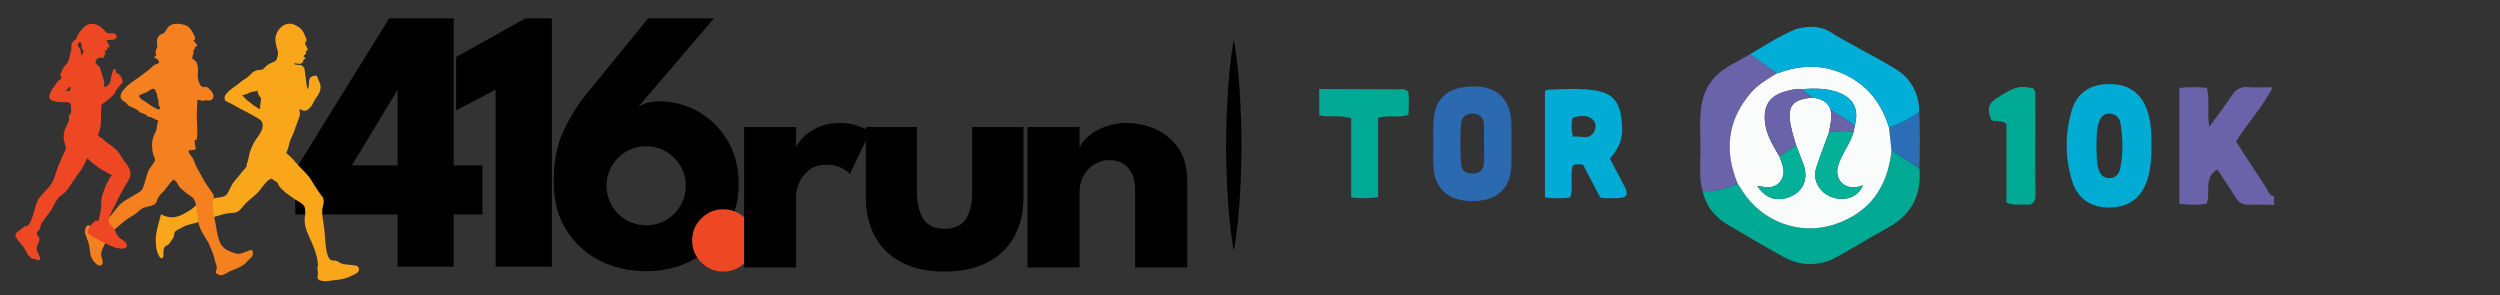 <?xml version="1.0" encoding="utf-8"?>
<!-- Generator: Adobe Illustrator 16.0.0, SVG Export Plug-In . SVG Version: 6.00 Build 0)  -->
<!DOCTYPE svg PUBLIC "-//W3C//DTD SVG 1.1//EN" "http://www.w3.org/Graphics/SVG/1.1/DTD/svg11.dtd">
<svg version="1.1" id="Layer_1" xmlns="http://www.w3.org/2000/svg" xmlns:xlink="http://www.w3.org/1999/xlink" x="0px" y="0px"
	 width="162.229px" height="19.141px" viewBox="0 0 162.229 19.141" enable-background="new 0 0 162.229 19.141"
	 xml:space="preserve">
<rect x="0" y="0" width="162.229" height="19.141" fill="#333333" stroke="none"/>
<g>
	<g>
		<path d="M29.438,1.195v9.533h1.867v3.187h-1.867v3.395h-3.637v-3.395h-6.64v-2.893l6.09-9.827H29.438z M25.801,10.728V5.87h-0.024
			l-2.941,4.857H25.801z"/>
		<path d="M32.16,5.821l-2.563,1.344V3.698l4.491-2.503h1.721v16.113H32.16V5.821z"/>
		<path d="M42.839,6.577c0.846,0,1.659,0.216,2.436,0.646c0.777,0.433,1.414,1.048,1.909,1.85c0.497,0.802,0.746,1.761,0.746,2.875
			c0,1.099-0.269,2.07-0.807,2.917c-0.536,0.848-1.258,1.515-2.166,2.003c-0.908,0.486-1.911,0.73-3.011,0.73
			c-1.114,0-2.126-0.229-3.032-0.688c-0.907-0.46-1.63-1.124-2.172-1.989c-0.542-0.868-0.813-1.901-0.813-3.107
			c0-1.333,0.217-2.453,0.653-3.355c0.436-0.904,0.926-1.689,1.471-2.356l4.003-4.907h4.272l-4.969,5.811
			c0.098-0.105,0.269-0.203,0.513-0.292S42.44,6.577,42.839,6.577z M41.936,14.622c0.473,0,0.902-0.115,1.289-0.344
			c0.386-0.228,0.696-0.538,0.927-0.933c0.232-0.394,0.349-0.829,0.349-1.301s-0.116-0.901-0.349-1.286
			c-0.23-0.388-0.541-0.696-0.927-0.923c-0.387-0.229-0.815-0.341-1.289-0.341c-0.473,0-0.902,0.112-1.294,0.341
			c-0.39,0.228-0.701,0.536-0.933,0.923c-0.233,0.385-0.349,0.814-0.349,1.286s0.115,0.907,0.349,1.301
			c0.231,0.395,0.543,0.705,0.933,0.933C41.032,14.507,41.463,14.622,41.936,14.622z"/>
	</g>
	<g>
		<path fill="#F9A61A" d="M10.454,13.901c0.13,0.098,0.468,0.194,0.631,0.199c0.216,0.016,0.469-0.051,0.666-0.138
			c0.211-0.094,0.416-0.227,0.614-0.344c0.226-0.135,0.366-0.351,0.595-0.47c0.4-0.213,0.858-0.275,1.298-0.343
			c0.249-0.038,0.396-0.071,0.531-0.304c0.133-0.226,0.211-0.452,0.357-0.66c0.145-0.2,0.376-0.427,0.513-0.621
			c0.128-0.178,0.282-0.304,0.369-0.469c0.021-0.039-0.053-0.025-0.029-0.074c0.107-0.221,0.127-0.452,0.182-0.672
			c0.052-0.213,0.162-0.49,0.262-0.687c0.2-0.392,0.659-0.798,0.6-1.269c-0.027-0.229-0.249-0.348-0.449-0.457
			c-0.323-0.176-0.628-0.357-0.961-0.519c-0.25-0.121-0.425-0.239-0.672-0.368c-0.224-0.113-0.451-0.133-0.374-0.45
			c0.05-0.199,0.455-0.524,0.645-0.638c0.226-0.13,0.411-0.354,0.637-0.475c0.262-0.139,0.397-0.374,0.646-0.521
			c0.239-0.146,0.473-0.004,0.623-0.196c0.093-0.121,0.228-0.217,0.348-0.288c0.167-0.104,0.399-0.108,0.475-0.305
			c0.052-0.14,0.105-0.364,0.067-0.503c-0.079-0.27-0.205-0.68-0.136-0.971c0.132-0.575,0.699-1.027,1.293-0.72
			c0.28,0.146,0.483,0.331,0.583,0.633c0.052,0.151,0.197,0.317,0.08,0.422c-0.15,0.145,0.119,0.384,0.117,0.52
			c-0.005,0.091-0.102,0.066-0.114,0.121c-0.007,0.048,0.024,0.114,0.004,0.155c-0.029,0.066-0.137,0.054-0.147,0.137
			c-0.012,0.088,0.103,0.082,0.103,0.164c0,0.044-0.084,0.052-0.112,0.093c-0.031,0.045-0.022,0.114-0.07,0.16
			c-0.048,0.043-0.063,0.073-0.097,0.086c-0.065,0.028-0.335-0.023-0.417-0.021c-0.078,0.008,0.062,0.083,0.018,0.073
			c0.182,0.053,0.323-0.016,0.484,0.096c0.194,0.133,0.14,0.295,0.183,0.509c0.069,0.345,0.062,0.672,0.153,1.012
			c0.219-0.296-0.08-0.736,0.371-0.865c0.28-0.077,0.235-0.016,0.33,0.226c0.08,0.192,0.15,0.279,0.15,0.503
			c-0.001,0.404-0.291,0.619-0.46,0.98C20.255,6.837,20.166,6.951,20,7.094c-0.171,0.144-0.337,0.112-0.536-0.023
			c-0.065,0.077,0.007,0.229,0,0.333c-0.006,0.12-0.07,0.243-0.104,0.355c-0.073,0.255-0.184,0.47-0.257,0.718
			c-0.077,0.257-0.225,0.477-0.299,0.729c-0.063,0.212-0.121,0.521-0.232,0.725c0.203,0.152,0.44,0.395,0.641,0.638
			c0.374,0.442,0.776,0.728,1.055,1.234c0.132,0.24,0.303,0.456,0.447,0.688c0.134,0.209,0.308,0.322,0.294,0.596
			c-0.01,0.222-0.087,0.343-0.1,0.573c-0.02,0.439,0.122,0.938,0.154,1.373c0.032,0.421,0.05,0.868,0.129,1.279
			c0.029,0.159,0.136,0.514,0.305,0.575c0.084,0.028,0.213,0.012,0.31,0.035c0.123,0.033,0.239,0.138,0.357,0.181
			c0.212,0.073,0.4,0.062,0.625,0.089c0.199,0.027,0.563,0.022,0.499,0.345c-0.044,0.214-0.389,0.302-0.555,0.395
			c-0.192,0.108-0.44,0.16-0.662,0.202c-0.205,0.047-0.426,0.034-0.631,0.083c-0.19,0.038-0.48,0.047-0.668-0.024
			c-0.252-0.099-0.141-0.234-0.141-0.477c0-0.094-0.057-0.256-0.029-0.345c0.039-0.136,0.034-0.143,0.019-0.316
			c-0.041-0.477-0.22-0.92-0.408-1.354c-0.183-0.417-0.419-0.859-0.444-1.328c-0.017-0.225,0.06-0.41,0.037-0.632
			c-0.012-0.095-0.003-0.215-0.035-0.304c-0.052-0.135-0.153-0.196-0.257-0.275c-0.128-0.106-0.287-0.15-0.419-0.257
			c-0.196-0.151-0.376-0.259-0.552-0.399c-0.157-0.125-0.318-0.271-0.433-0.439c-0.068-0.104-0.087-0.202-0.159-0.267
			c-0.049-0.039-0.106-0.029-0.153-0.084c-0.03-0.032-0.169-0.123-0.199-0.118c-0.226,0.036-0.592,0.549-0.724,0.729
			c-0.245,0.32-0.611,0.556-0.898,0.832c-0.217,0.214-0.441,0.623-0.754,0.642c-0.267,0.017-0.631,0.053-0.876,0.142
			c-0.331,0.114-0.563,0.156-0.885,0.257c-0.289,0.088-0.581,0.229-0.879,0.296c-0.304,0.068-0.563,0.136-0.834,0.301
			c-0.123,0.077-0.323,0.139-0.403,0.264c-0.055,0.08-0.034,0.116-0.05,0.197c-0.031,0.135-0.021,0.124-0.091,0.232
			c-0.084,0.123-0.179,0.288-0.29,0.391c-0.06,0.055-0.146,0.043-0.211,0.118c-0.051,0.063-0.086,0.189-0.099,0.268
			c-0.018,0.091,0.03,0.354-0.021,0.428c-0.199,0.271-0.408-0.394-0.432-0.547c-0.045-0.275-0.063-0.588-0.028-0.863
			C10.175,14.853,10.338,14.318,10.454,13.901z M16.261,5.982c-0.073,0.026-0.141,0.071-0.214,0.1
			c-0.068,0.024-0.139,0.049-0.216,0.072c-0.034,0.01-0.086-0.012-0.101,0.029c-0.011,0.042,0.061,0.07,0.084,0.089
			c0.064,0.055,0.103,0.132,0.167,0.185c0.129,0.108,0.27,0.219,0.405,0.316c0.039,0.026,0.068,0.066,0.107,0.093
			c0.033,0.026,0.066,0.032,0.104,0.053c0.072,0.039,0.162,0.134,0.246,0.144c0.096,0.009,0.029-0.06,0.032-0.144
			c0.002-0.071,0.018-0.14,0.029-0.207c0.012-0.076,0.021-0.151,0.027-0.225c0.002-0.031,0.009-0.067,0.004-0.101
			c-0.004-0.058-0.023-0.052-0.061-0.094c-0.073-0.08-0.173-0.296-0.162-0.414C16.587,5.941,16.396,5.935,16.261,5.982z"/>
		<path fill="#F48020" d="M12.577,2.244c0.031,0.056,0.087,0.139,0.083,0.291c-0.002,0.091-0.095,0.008-0.1,0.085
			c-0.002,0.081,0.215,0.167,0.228,0.363c-0.04,0.041-0.112,0.047-0.146,0.097c-0.024,0.039-0.011,0.12-0.034,0.164
			c-0.014,0.028-0.096,0.052-0.088,0.086c0.004,0.029,0.029,0.046,0.046,0.087c0.035,0.075-0.046,0.088-0.056,0.132
			c0,0.025,0.01,0.08-0.029,0.151c-0.043,0.08,0.017,0.123,0.093,0.17c0.186,0.109,0.219,0.233,0.258,0.458
			c0.036,0.18,0,0.374,0,0.555c0,0.171,0.034,0.354,0.105,0.514c0.032,0.063,0.063,0.152,0.105,0.178
			c0.045,0.024,0.104,0.077,0.157,0.089c0.06,0.014,0.13-0.066,0.192-0.031c0.271,0.133,0.722,0.65,0.278,0.878
			c-0.073,0.035-0.219-0.009-0.33-0.009c-0.078,0-0.129,0.051-0.187,0.042c-0.245-0.042-0.346-0.159-0.351,0.098
			c-0.007,0.343-0.045,0.687-0.029,1.026c0.015,0.325,0.041,0.69,0.034,1.021c-0.002,0.075-0.019,0.27-0.039,0.347
			c-0.03,0.096-0.108-0.005-0.132,0.08c-0.037,0.116,0.065,0.433,0.08,0.556c-0.132,0.053-0.28,0.086-0.424,0.074
			c-0.025-0.005-0.078,0.062-0.039,0.145c0.065,0.151,0.257,0.355,0.267,0.373c0.068,0.135,0.107,0.283,0.166,0.421
			c0.123,0.278,0.296,0.543,0.438,0.818c0.137,0.272,0.308,0.531,0.492,0.778c0.094,0.127,0.151,0.204,0.231,0.346
			c0.046,0.078,0.023,0.133,0.023,0.26c0,0.112-0.053,0.141-0.061,0.212c-0.045,0.568,0.121,1.007,0.2,1.523
			c0.067,0.394,0.119,0.81,0.296,1.169c0.201,0.395,0.597,0.535,1.005,0.658c0.264,0.079,0.477-0.061,0.726-0.14
			c0.089-0.026,0.246-0.14,0.342-0.05c0.056,0.05,0.036,0.279,0.002,0.347c-0.053,0.104-0.197,0.198-0.277,0.288
			c-0.102,0.118-0.177,0.21-0.304,0.296c-0.247,0.166-0.461,0.254-0.729,0.346c-0.221,0.077-0.488,0.308-0.724,0.325
			c-0.106,0.01-0.305-0.07-0.335-0.181c-0.021-0.091,0.071-0.24,0.061-0.351c-0.017-0.128-0.073-0.24-0.112-0.36
			c-0.06-0.2-0.068-0.359-0.152-0.551c-0.104-0.244-0.19-0.495-0.318-0.729c-0.172-0.304-0.379-0.58-0.512-0.907
			c-0.159-0.401-0.149-0.845-0.221-1.266c-0.029-0.193-0.066-0.432-0.173-0.597c-0.104-0.163-0.287-0.229-0.43-0.344
			c-0.161-0.127-0.341-0.265-0.478-0.417c-0.109-0.123-0.187-0.354-0.324-0.443c-0.13-0.089-0.07-0.068-0.191,0.034
			c-0.082,0.072-0.15,0.174-0.224,0.256c-0.123,0.142-0.211,0.302-0.346,0.438c-0.157,0.157-0.287,0.266-0.369,0.478
			c-0.073,0.19-0.068,0.284-0.26,0.373c-0.198,0.1-0.415,0.104-0.613,0.175c-0.196,0.076-0.359,0.247-0.517,0.38
			c-0.201,0.16-0.437,0.251-0.639,0.411c-0.387,0.305-0.765,0.622-1.1,0.999c-0.153,0.173-0.198,0.389-0.299,0.597
			c-0.101,0.214-0.234,0.419-0.232,0.663c0.002,0.136,0.164,0.489,0.081,0.612c-0.164,0.261-0.453-0.038-0.546-0.166
			c-0.151-0.196-0.209-0.327-0.244-0.577c-0.034-0.224-0.045-0.447-0.115-0.66c-0.064-0.205-0.169-0.403-0.215-0.617
			c-0.024-0.128-0.014-0.174,0.027-0.293c0.071-0.193,0.089-0.2,0.262-0.185c0.11,0.012,0.181,0.074,0.311,0.054
			c0.146-0.022,0.236-0.061,0.318-0.164c0.063-0.086,0.082,0.03,0.166-0.012c0.116-0.053,0.308-0.255,0.419-0.354
			c0.364-0.323,0.591-0.81,1-1.087c0.194-0.131,0.404-0.232,0.601-0.36c0.17-0.111,0.45-0.228,0.576-0.387
			c0.101-0.133,0.146-0.338,0.196-0.494c0.071-0.229,0.127-0.45,0.203-0.675c0.068-0.203,0.285-0.44,0.393-0.62
			c0.135-0.237,0.02-0.26-0.051-0.505C9.851,9.685,9.835,9.268,9.935,8.929c0.064-0.21,0.187-0.367,0.232-0.577
			c0.039-0.175,0.021-0.39,0.123-0.542c-0.034,0.052-0.451-0.195-0.499-0.215C9.748,7.58,9.68,7.594,9.646,7.58
			C9.552,7.541,9.541,7.497,9.464,7.443C9.359,7.371,9.219,7.363,9.11,7.297C8.988,7.225,8.91,7.108,8.785,7.059
			c-0.105-0.043-0.24-0.113-0.353-0.16C8.267,6.83,8.276,6.769,8.162,6.657c-0.13-0.114-0.167-0.076-0.273-0.208
			c-0.08-0.097-0.086-0.226-0.037-0.348c0.189-0.459,0.775-0.808,1.156-1.088c0.227-0.164,0.434-0.325,0.66-0.491
			c0.109-0.084,0.19-0.19,0.303-0.275c0.199-0.144,0.458-0.072,0.29-0.373c-0.009,0.032-0.089-0.058-0.098-0.03
			c-0.01-0.027-0.012-0.05-0.015-0.078c-0.062,0.017-0.123,0.009-0.17-0.032c0.034-0.041,0.129-0.084,0.15-0.141
			c0.034-0.096-0.038-0.127-0.034-0.216c0.013-0.167,0.127-0.271,0.113-0.442c-0.017-0.17-0.065-0.303,0.019-0.473
			c0.097-0.197,0.164-0.206,0.354-0.281c0.228-0.089,0.199-0.517,0.706-0.624c0.219-0.044,0.675,0.011,0.87,0.136
			C12.352,1.816,12.48,2.053,12.577,2.244z M9.699,5.844c-0.024,0.105-0.274,0.162-0.37,0.21C9.238,6.097,9.058,6.144,9.004,6.22
			c0.085,0.098,0.058,0.093,0.111,0.17c0.033,0.052,0.139,0.094,0.192,0.127C9.44,6.598,9.557,6.685,9.687,6.774
			C9.79,6.841,10.418,7.3,10.376,7.003c-0.009-0.071-0.07-0.166-0.093-0.232c-0.021-0.057,0.023-0.129,0.012-0.188
			c-0.026-0.127-0.073-0.252-0.095-0.38c-0.019-0.121-0.08-0.299-0.158-0.393C9.942,5.698,9.846,5.809,9.709,5.844"/>
		<path fill="#EE4723" d="M2.174,13.862c0.087-0.313,0.167-0.708,0.338-0.964c0.244-0.357,0.622-0.646,0.847-1.018
			c0.219-0.353,0.278-0.787,0.444-1.16c0.087-0.203,0.177-0.396,0.259-0.6c0.076-0.196,0.212-0.337,0.199-0.55
			C4.25,9.362,4.139,9.179,4.13,8.974C4.123,8.788,4.144,8.603,4.2,8.429c0.068-0.211,0.21-0.391,0.273-0.604
			c0.031-0.111-0.01-0.175,0.002-0.275C4.49,7.44,4.571,7.406,4.604,7.304C4.636,7.196,4.62,6.803,4.563,6.717
			C4.49,6.598,4.188,6.636,4.051,6.632C3.849,6.625,3.66,6.61,3.461,6.552C3.209,6.474,3.156,6.37,3.231,6.126
			c0.073-0.228,0.186-0.41,0.34-0.592c0.075-0.092,0.116-0.191,0.196-0.275C3.817,5.203,3.972,5.131,3.99,5.06
			c0.021-0.084-0.039-0.081-0.057-0.153C3.908,4.815,3.897,4.874,3.952,4.748c0.06-0.14,0.118-0.299,0.209-0.424
			C4.262,4.19,4.359,4.141,4.423,3.983C4.48,3.848,4.512,3.717,4.539,3.574c0.022-0.135,0.08-0.28,0.099-0.405
			c0.021-0.135-0.05-0.268,0.034-0.395c0.08-0.117,0.238-0.173,0.306-0.323c0.068-0.153,0.105-0.261,0.213-0.398
			C5.38,1.814,5.599,1.556,5.934,1.544C6.237,1.531,6.51,1.698,6.713,1.911c0.125,0.135,0.178,0.231,0.357,0.253
			c0.101,0.01,0.332-0.027,0.409,0.042c0.158,0.132,0.074,0.292-0.031,0.337c-0.133,0.059-0.386,0.046-0.52,0.063
			C6.904,2.748,7.33,3.142,6.961,3.073C6.954,3.124,6.95,3.183,6.954,3.24C6.916,3.242,6.84,3.288,6.809,3.319
			c-0.028,0.03,0.043,0.066,0.039,0.114c-0.014,0.07-0.03,0.087-0.076,0.13c-0.028,0.035,0.03,0.118,0,0.145
			C6.633,3.832,6.408,3.636,6.271,3.866C6.134,4.099,6.17,4.057,6.396,4.279C6.533,4.413,6.56,4.652,6.619,4.835
			c0.053,0.157,0.113,0.321,0.139,0.49c0.014,0.094-0.021,0.192,0.009,0.293c0.03,0.092,0.237-0.077,0.296-0.14
			c0.132-0.14,0.108-0.312,0.15-0.482c0.045-0.166,0.08-0.38,0.167-0.528c0.033,0.02,0.138,0.052,0.148,0.084
			c0.019,0.06-0.057,0.109-0.009,0.157C7.6,4.792,7.726,4.787,7.796,4.887C7.85,4.964,7.932,5.14,7.946,5.222
			C7.975,5.417,7.996,5.32,7.86,5.454C7.768,5.546,7.724,5.643,7.633,5.737C7.521,5.855,7.53,5.883,7.464,6.017
			C7.373,6.199,7.07,6.423,6.904,6.561C6.818,6.636,6.66,6.69,6.604,6.799C6.56,6.883,6.572,7.023,6.565,7.116
			C6.558,7.343,6.551,7.566,6.551,7.789c0,0.226-0.021,0.424-0.071,0.638c-0.02,0.092-0.1,0.196-0.107,0.281
			C6.355,8.851,6.5,8.897,6.597,8.965c0.164,0.117,0.305,0.269,0.479,0.381C7.273,9.473,7.415,9.6,7.588,9.765
			c0.169,0.162,0.271,0.376,0.389,0.562c0.137,0.218,0.311,0.379,0.417,0.621c0.064,0.146,0.094,0.383,0.042,0.546
			c-0.06,0.193-0.23,0.4-0.333,0.585c-0.216,0.381-0.427,0.781-0.617,1.176c-0.091,0.188-0.18,0.372-0.277,0.559
			c-0.085,0.154-0.196,0.418-0.148,0.6c0.045,0.188,0.285,0.306,0.372,0.495c0.095,0.211,0.173,0.399,0.362,0.556
			c0.132,0.11,0.452,0.243,0.444,0.458c-0.007,0.259-0.362,0.215-0.51,0.195c-0.188-0.019-0.357-0.084-0.541-0.16
			c-0.203-0.085-0.397-0.207-0.605-0.295c-0.161-0.073-0.3-0.182-0.456-0.261c-0.134-0.07-0.355-0.158-0.426-0.315
			c-0.036-0.087,0.103-0.336,0.167-0.441c0.079-0.119,0.251-0.267,0.378-0.358c0.022,0.034,0.074,0.063,0.091,0.103
			c0.128-0.18,0.151-0.536,0.198-0.756c0.055-0.253,0.007-0.523,0.06-0.771c0.056-0.27,0.148-0.509,0.247-0.765
			c0.048-0.116,0.13-0.285,0.194-0.391c0.09-0.146,0.113-0.238,0.231-0.328c-0.209-0.143-0.604-0.318-0.835-0.472
			c-0.132-0.094-0.253-0.197-0.383-0.295c-0.145-0.106-0.244-0.234-0.392-0.342c-0.167,0.39-0.383,0.771-0.661,1.126
			c-0.29,0.373-0.533,0.859-0.812,1.123c-0.141,0.135-0.264,0.161-0.398,0.322c-0.109,0.137-0.2,0.294-0.277,0.448
			c-0.085,0.172-0.183,0.35-0.299,0.498c-0.125,0.155-0.212,0.27-0.324,0.435C2.77,14.387,2.699,14.45,2.643,14.65
			c-0.019,0.072-0.044,0.174-0.085,0.24c-0.059,0.1-0.152,0.104-0.162,0.242c-0.013,0.212,0.203,0.212,0.162,0.449
			c-0.029,0.173-0.162,0.339-0.179,0.506c-0.017,0.135,0.084,0.345,0.146,0.458c0.077,0.138,0.193,0.4-0.111,0.33
			c-0.107-0.023-0.133-0.017-0.229-0.052c-0.032,0-0.059,0.012-0.105-0.04c-0.052-0.024-0.084-0.069-0.13-0.104
			c-0.134-0.093-0.253-0.345-0.316-0.473c-0.084-0.167-0.168-0.258-0.292-0.405c-0.096-0.112-0.313-0.35-0.335-0.495
			c-0.034-0.228,0.178-0.271,0.304-0.388c0.091-0.085,0.245-0.2,0.351-0.266c0.083-0.05,0.025,0.076,0.103,0.027
			C1.954,14.553,2.116,14.064,2.174,13.862z M4.539,5.618C4.464,5.65,4.332,5.832,4.289,5.913c0.364,0.081,0.267-0.276,0.267-0.276
			L4.539,5.618z M5.193,2.725C4.995,2.818,5.033,3.007,5.141,3.094c0.125,0.1,0.082,0.406,0.164,0.531
			c0.019-0.039,0.107-0.25,0.113-0.288C5.437,3.24,5.371,3.249,5.333,3.194C5.246,3.067,5.362,2.845,5.193,2.725z M2.095,16.734
			c0.027-0.02,0.057,0.089,0.088,0.089c0.096,0.035,0.121,0.027,0.229,0.052"/>
	</g>
	<g>
		<path fill="#EE4723" d="M46.922,17.622c-0.547,0-1.02-0.198-1.415-0.595c-0.396-0.396-0.593-0.867-0.593-1.415
			c0-0.563,0.196-1.042,0.593-1.437c0.396-0.396,0.867-0.595,1.415-0.595c0.562,0,1.04,0.199,1.431,0.595
			c0.393,0.395,0.588,0.874,0.588,1.437c0,0.548-0.195,1.021-0.588,1.415C47.961,17.424,47.484,17.622,46.922,17.622z"/>
		<path d="M51.659,17.356h-3.373V8.246h3.373v1.409h-0.056c0.06-0.171,0.203-0.388,0.433-0.648c0.229-0.263,0.551-0.5,0.965-0.711
			c0.415-0.21,0.921-0.316,1.52-0.316c0.422,0,0.812,0.065,1.165,0.195c0.355,0.129,0.613,0.252,0.777,0.371l-1.311,2.742
			c-0.103-0.127-0.285-0.26-0.549-0.396c-0.262-0.135-0.59-0.204-0.98-0.204c-0.452,0-0.823,0.113-1.115,0.344
			c-0.293,0.229-0.507,0.507-0.645,0.831c-0.137,0.327-0.205,0.634-0.205,0.922L51.659,17.356L51.659,17.356z"/>
		<path d="M59.504,12.461c0,0.727,0.137,1.305,0.411,1.738c0.272,0.432,0.731,0.648,1.375,0.648c0.656,0,1.123-0.218,1.392-0.648
			c0.271-0.435,0.406-1.013,0.406-1.738V8.246h3.328v4.571c0,0.977-0.202,1.824-0.605,2.547c-0.402,0.722-0.984,1.279-1.747,1.67
			c-0.762,0.392-1.687,0.589-2.773,0.589c-1.081,0-2.001-0.197-2.764-0.589c-0.762-0.391-1.342-0.948-1.741-1.67
			c-0.399-0.723-0.6-1.57-0.6-2.547V8.246h3.318V12.461z"/>
		<path d="M73.096,7.979c0.636,0,1.256,0.13,1.865,0.39c0.604,0.259,1.104,0.668,1.497,1.226c0.392,0.559,0.588,1.293,0.588,2.204
			v5.559h-3.385v-5.002c0-0.651-0.156-1.143-0.467-1.473c-0.311-0.329-0.717-0.494-1.222-0.494c-0.332,0-0.645,0.087-0.937,0.261
			c-0.293,0.176-0.529,0.418-0.71,0.734c-0.182,0.313-0.271,0.674-0.271,1.079v4.895h-3.374V8.247h3.374V9.59
			c0.088-0.244,0.275-0.491,0.561-0.739c0.283-0.247,0.644-0.455,1.075-0.621C72.125,8.063,72.593,7.979,73.096,7.979z"/>
	</g>
</g>
<g>
	<path d="M80.063,16.308c0,0-0.167-0.857-0.286-2.146c-0.126-1.288-0.21-3.005-0.214-4.723c0.003-1.717,0.086-3.434,0.213-4.722
		c0.119-1.288,0.287-2.146,0.287-2.146s0.168,0.857,0.287,2.146c0.127,1.288,0.21,3.005,0.213,4.722
		c-0.004,1.718-0.088,3.435-0.214,4.723C80.229,15.449,80.063,16.308,80.063,16.308z"/>
</g>
<g>
	<path fill-rule="evenodd" clip-rule="evenodd" fill="#6B63AA" d="M147.561,13.295c-0.54-0.007-1.087-0.031-1.635-0.014
		c-0.383,0.014-0.639-0.114-0.838-0.444c-0.384-0.625-0.803-1.232-1.201-1.84c-0.931,0.543-0.397,1.495-0.703,2.228
		c-0.568,0.085-1.123,0.074-1.762,0c0-2.52,0-4.999,0-7.521c0.625-0.064,1.179-0.057,1.79-0.007c0.192,0.803,0,1.606,0.149,2.537
		c0.547-0.753,1.037-1.393,1.484-2.061c0.256-0.391,0.562-0.554,1.038-0.519c0.462,0.036,0.938,0.007,1.605,0.007
		c-0.703,1.335-1.648,2.323-2.388,3.517c0.626,0.974,1.265,1.976,1.926,2.959c0.149,0.217,0.191,0.548,0.533,0.587
		C147.561,12.915,147.561,13.104,147.561,13.295z"/>
	<path fill-rule="evenodd" clip-rule="evenodd" fill="#00A993" d="M85.604,5.775c1.698,0.007,3.39,0.015,5.088,0.021
		c0.22,0,0.454-0.064,0.689,0.142c0.078,0.476,0.021,0.98,0.021,1.499c-0.625,0.249-1.278-0.014-1.976,0.22c0,1.691,0,3.403,0,5.141
		c-0.625,0.089-1.144,0.078-1.747,0.015c0-1.724,0-3.422,0-5.134c-0.726-0.256-1.421-0.028-2.075-0.192
		C85.604,6.919,85.604,6.343,85.604,5.775z"/>
	<path fill-rule="evenodd" clip-rule="evenodd" fill="#00A993" d="M124.554,10.919c0.143,1.694-0.469,2.98-1.989,3.822
		c-1.108,0.614-2.188,1.271-3.297,1.894c-1.187,0.664-2.395,0.672-3.574,0.014c-1.207-0.671-2.401-1.374-3.588-2.074
		c-0.838-0.49-1.399-1.204-1.619-2.163c0.795-0.011,1.556-0.149,2.273-0.498c0.106,0.16,0.206,0.32,0.305,0.477
		c1.279,1.993,3.702,2.905,5.955,2.178c2.309-0.75,3.474-2.427,3.723-4.8C123.346,10.152,123.95,10.535,124.554,10.919z"/>
	<path fill-rule="evenodd" clip-rule="evenodd" fill="#00ABD4" d="M139.61,9.441c0.008,0.746-0.035,1.479-0.256,2.192
		c-0.369,1.19-1.187,1.805-2.437,1.833c-1.223,0.028-2.117-0.572-2.473-1.772c-0.44-1.485-0.44-2.999-0.021-4.483
		c0.334-1.18,1.229-1.77,2.487-1.755c1.229,0.007,2.067,0.597,2.437,1.74C139.588,7.927,139.617,8.681,139.61,9.441z M136.036,9.512
		c0.042,0.447-0.015,0.924,0.12,1.393c0.107,0.377,0.306,0.657,0.732,0.657c0.412-0.003,0.625-0.288,0.696-0.636
		c0.198-0.974,0.185-1.961,0.014-2.935c-0.057-0.348-0.284-0.611-0.696-0.618c-0.426-0.007-0.61,0.256-0.717,0.604
		C136.022,8.468,136.065,8.987,136.036,9.512z"/>
	<path fill-rule="evenodd" clip-rule="evenodd" fill="#00ABD4" d="M103.843,12.816c-0.37-0.703-0.746-1.421-1.108-2.11
		c-0.249-0.07-0.448-0.07-0.668,0.021c-0.206,0.676,0.057,1.393-0.171,2.089c-0.554,0.071-1.072,0.064-1.641-0.007
		c0-2.323,0-4.604,0-6.878c0.063-0.042,0.106-0.099,0.156-0.106c1.001-0.042,2.003-0.106,3.005,0.028
		c1.187,0.164,1.67,0.704,1.805,1.897c0.128,1.144-0.021,1.67-0.753,2.551c0.306,0.582,0.633,1.176,0.945,1.779
		c0.284,0.558,0.163,0.764-0.455,0.778c-0.284,0.007-0.568,0-0.853-0.004C104.034,12.855,103.956,12.834,103.843,12.816z
		 M102.067,8.88c0.462-0.114,0.974,0.234,1.321-0.242c0.192-0.256,0.213-0.668-0.042-0.888c-0.384-0.334-0.86-0.242-1.308-0.1
		C101.967,8.055,101.953,8.404,102.067,8.88z"/>
	<path fill-rule="evenodd" clip-rule="evenodd" fill="#2B6AB1" d="M93.008,9.299c0-0.377-0.008-0.76,0-1.137
		c0.014-1.67,0.795-2.48,2.458-2.551c1.67-0.071,2.601,0.817,2.614,2.494c0.008,0.853,0.015,1.706,0,2.558
		c-0.028,1.563-0.931,2.395-2.558,2.387c-1.592-0.011-2.473-0.849-2.515-2.387C93,10.208,93.008,9.754,93.008,9.299z M96.304,9.342
		h-0.007c0-0.434,0.028-0.875-0.007-1.308c-0.028-0.455-0.313-0.668-0.761-0.661c-0.426,0.015-0.682,0.228-0.717,0.654
		c-0.064,0.853-0.058,1.706,0,2.558c0.021,0.454,0.262,0.675,0.731,0.682c0.476,0,0.718-0.234,0.753-0.675
		C96.325,10.18,96.304,9.761,96.304,9.342z"/>
	<path fill-rule="evenodd" clip-rule="evenodd" fill="#6B63AA" d="M112.76,11.913c-0.718,0.349-1.479,0.487-2.273,0.498
		c-0.249-0.835-0.143-1.691-0.143-2.544c0.007-1.002-0.085-2.004,0.064-3.006c0.163-1.08,0.717-1.904,1.634-2.472
		c0.497-0.313,1.022-0.583,1.527-0.874c0.583,0.419,1.165,0.832,1.748,1.244c-0.604,0.362-1.208,0.71-1.677,1.243
		C112.092,7.785,111.879,9.768,112.76,11.913z"/>
	<path fill-rule="evenodd" clip-rule="evenodd" fill="#00A993" d="M131.95,5.732c0.163,0.199,0.121,0.398,0.121,0.583
		c0.007,2.103-0.007,4.206,0.014,6.306c0,0.494-0.156,0.711-0.653,0.657c-0.369-0.035-0.753,0.075-1.229-0.128
		c0-1.705,0-3.453,0-5.108c-0.376-0.291-0.718-0.106-0.987-0.256c-0.299-0.76-0.191-1.087,0.469-1.492
		C130.821,5.597,131.02,5.548,131.95,5.732z"/>
	<path fill-rule="evenodd" clip-rule="evenodd" fill="#2C6EB5" d="M124.554,10.919c-0.604-0.384-1.208-0.768-1.812-1.151
		c-0.057-0.504-0.106-1.009-0.163-1.513c0.71-0.213,1.35-0.583,1.961-0.995C124.604,8.482,124.582,9.697,124.554,10.919z"/>
	<path fill-rule="evenodd" clip-rule="evenodd" fill="#FAFCFC" d="M122.579,8.255c0.057,0.504,0.106,1.009,0.163,1.513
		c-0.249,2.373-1.414,4.05-3.723,4.8c-2.253,0.728-4.676-0.185-5.955-2.178c-0.099-0.156-0.198-0.316-0.305-0.477
		c-0.881-2.146-0.668-4.128,0.881-5.911c0.469-0.533,1.072-0.881,1.677-1.243c1.293-0.477,2.607-0.604,3.929-0.121
		C120.973,5.278,122.039,6.521,122.579,8.255z M118.784,7.111c0.121,0.504-0.014,0.995-0.099,1.485
		c-0.285,0.76-0.576,1.52-0.824,2.288c-0.264,0.817,0.206,1.635,1.051,1.922c0.839,0.284,1.67-0.031,1.976-0.777
		c-0.241,0.078-0.455,0.142-0.683,0.128c-0.725-0.036-1.15-0.689-0.923-1.421c0.234-0.782,0.796-1.414,1.009-2.203
		c0.028-0.135,0.05-0.263,0.071-0.398c0.284-1.066-0.086-1.776-1.095-2.146c-0.76-0.277-1.549-0.256-2.345-0.206
		c-0.369-0.042-0.718,0.057-1.065,0.149c-1.009,0.292-1.421,0.888-1.329,1.94c0.071,0.86,0.526,1.563,0.945,2.288
		c0.071,0.192,0.149,0.384,0.206,0.583c0.213,0.718-0.178,1.364-0.867,1.406c-0.248,0.015-0.512-0.05-0.774-0.078
		c0.533,0.832,1.336,1.063,2.21,0.657c0.789-0.365,1.102-1.15,0.789-2.042c-0.149-0.427-0.327-0.839-0.49-1.265
		c-0.114-0.398-0.242-0.796-0.327-1.201c-0.284-1.321,0.071-1.783,1.407-1.883C118.131,6.407,118.6,6.556,118.784,7.111z"/>
	<path fill-rule="evenodd" clip-rule="evenodd" fill="#05B099" d="M120.291,8.531c-0.213,0.789-0.774,1.421-1.009,2.203
		c-0.228,0.731,0.198,1.385,0.923,1.421c0.228,0.014,0.441-0.05,0.683-0.128c-0.306,0.746-1.137,1.062-1.976,0.777
		c-0.845-0.287-1.314-1.104-1.051-1.922c0.248-0.768,0.539-1.527,0.824-2.288C119.211,8.503,119.751,8.482,120.291,8.531z"/>
	<path fill-rule="evenodd" clip-rule="evenodd" fill="#6B63AA" d="M117.627,6.336c-1.336,0.1-1.691,0.562-1.407,1.883
		c0.085,0.405,0.213,0.803,0.327,1.201c-0.363,0.248-0.718,0.49-1.073,0.738c-0.419-0.725-0.874-1.428-0.945-2.288
		c-0.092-1.052,0.32-1.648,1.329-1.94c0.348-0.092,0.696-0.191,1.065-0.149C117.157,5.967,117.392,6.152,117.627,6.336z"/>
	<path fill-rule="evenodd" clip-rule="evenodd" fill="#05B099" d="M115.474,10.158c0.355-0.248,0.71-0.49,1.073-0.738
		c0.163,0.426,0.341,0.838,0.49,1.265c0.313,0.892,0,1.677-0.789,2.042c-0.874,0.405-1.677,0.175-2.21-0.657
		c0.263,0.028,0.526,0.093,0.774,0.078c0.689-0.042,1.08-0.688,0.867-1.406C115.623,10.542,115.545,10.351,115.474,10.158z"/>
	<path fill-rule="evenodd" clip-rule="evenodd" fill="#01AED8" d="M117.627,6.336c-0.235-0.185-0.47-0.37-0.704-0.554
		c0.796-0.05,1.585-0.071,2.345,0.206c1.009,0.37,1.379,1.08,1.095,2.146c-0.526-0.341-1.052-0.682-1.578-1.023
		C118.6,6.556,118.131,6.407,117.627,6.336z"/>
	<path fill-rule="evenodd" clip-rule="evenodd" fill="#6B63AA" d="M118.784,7.111c0.526,0.341,1.052,0.682,1.578,1.023
		c-0.021,0.135-0.043,0.263-0.071,0.398c-0.54-0.05-1.08-0.028-1.605,0.064C118.771,8.105,118.906,7.615,118.784,7.111z"/>
	<path fill="#01AED8" d="M122.991,4.468c-1.421-0.874-2.949-1.578-4.363-2.48h-0.021c-0.874-0.462-1.897-0.142-2.125-0.085
		l-0.043,0.035c-0.035,0.007-0.063,0.021-0.092,0.036c-0.98,0.419-1.861,1.009-2.778,1.542c0.583,0.419,1.165,0.832,1.748,1.244
		c1.293-0.477,2.607-0.604,3.929-0.121c1.727,0.64,2.793,1.883,3.333,3.617c0.71-0.213,1.35-0.583,1.961-0.995
		C124.532,6.045,124,5.086,122.991,4.468z"/>
</g>
</svg>
